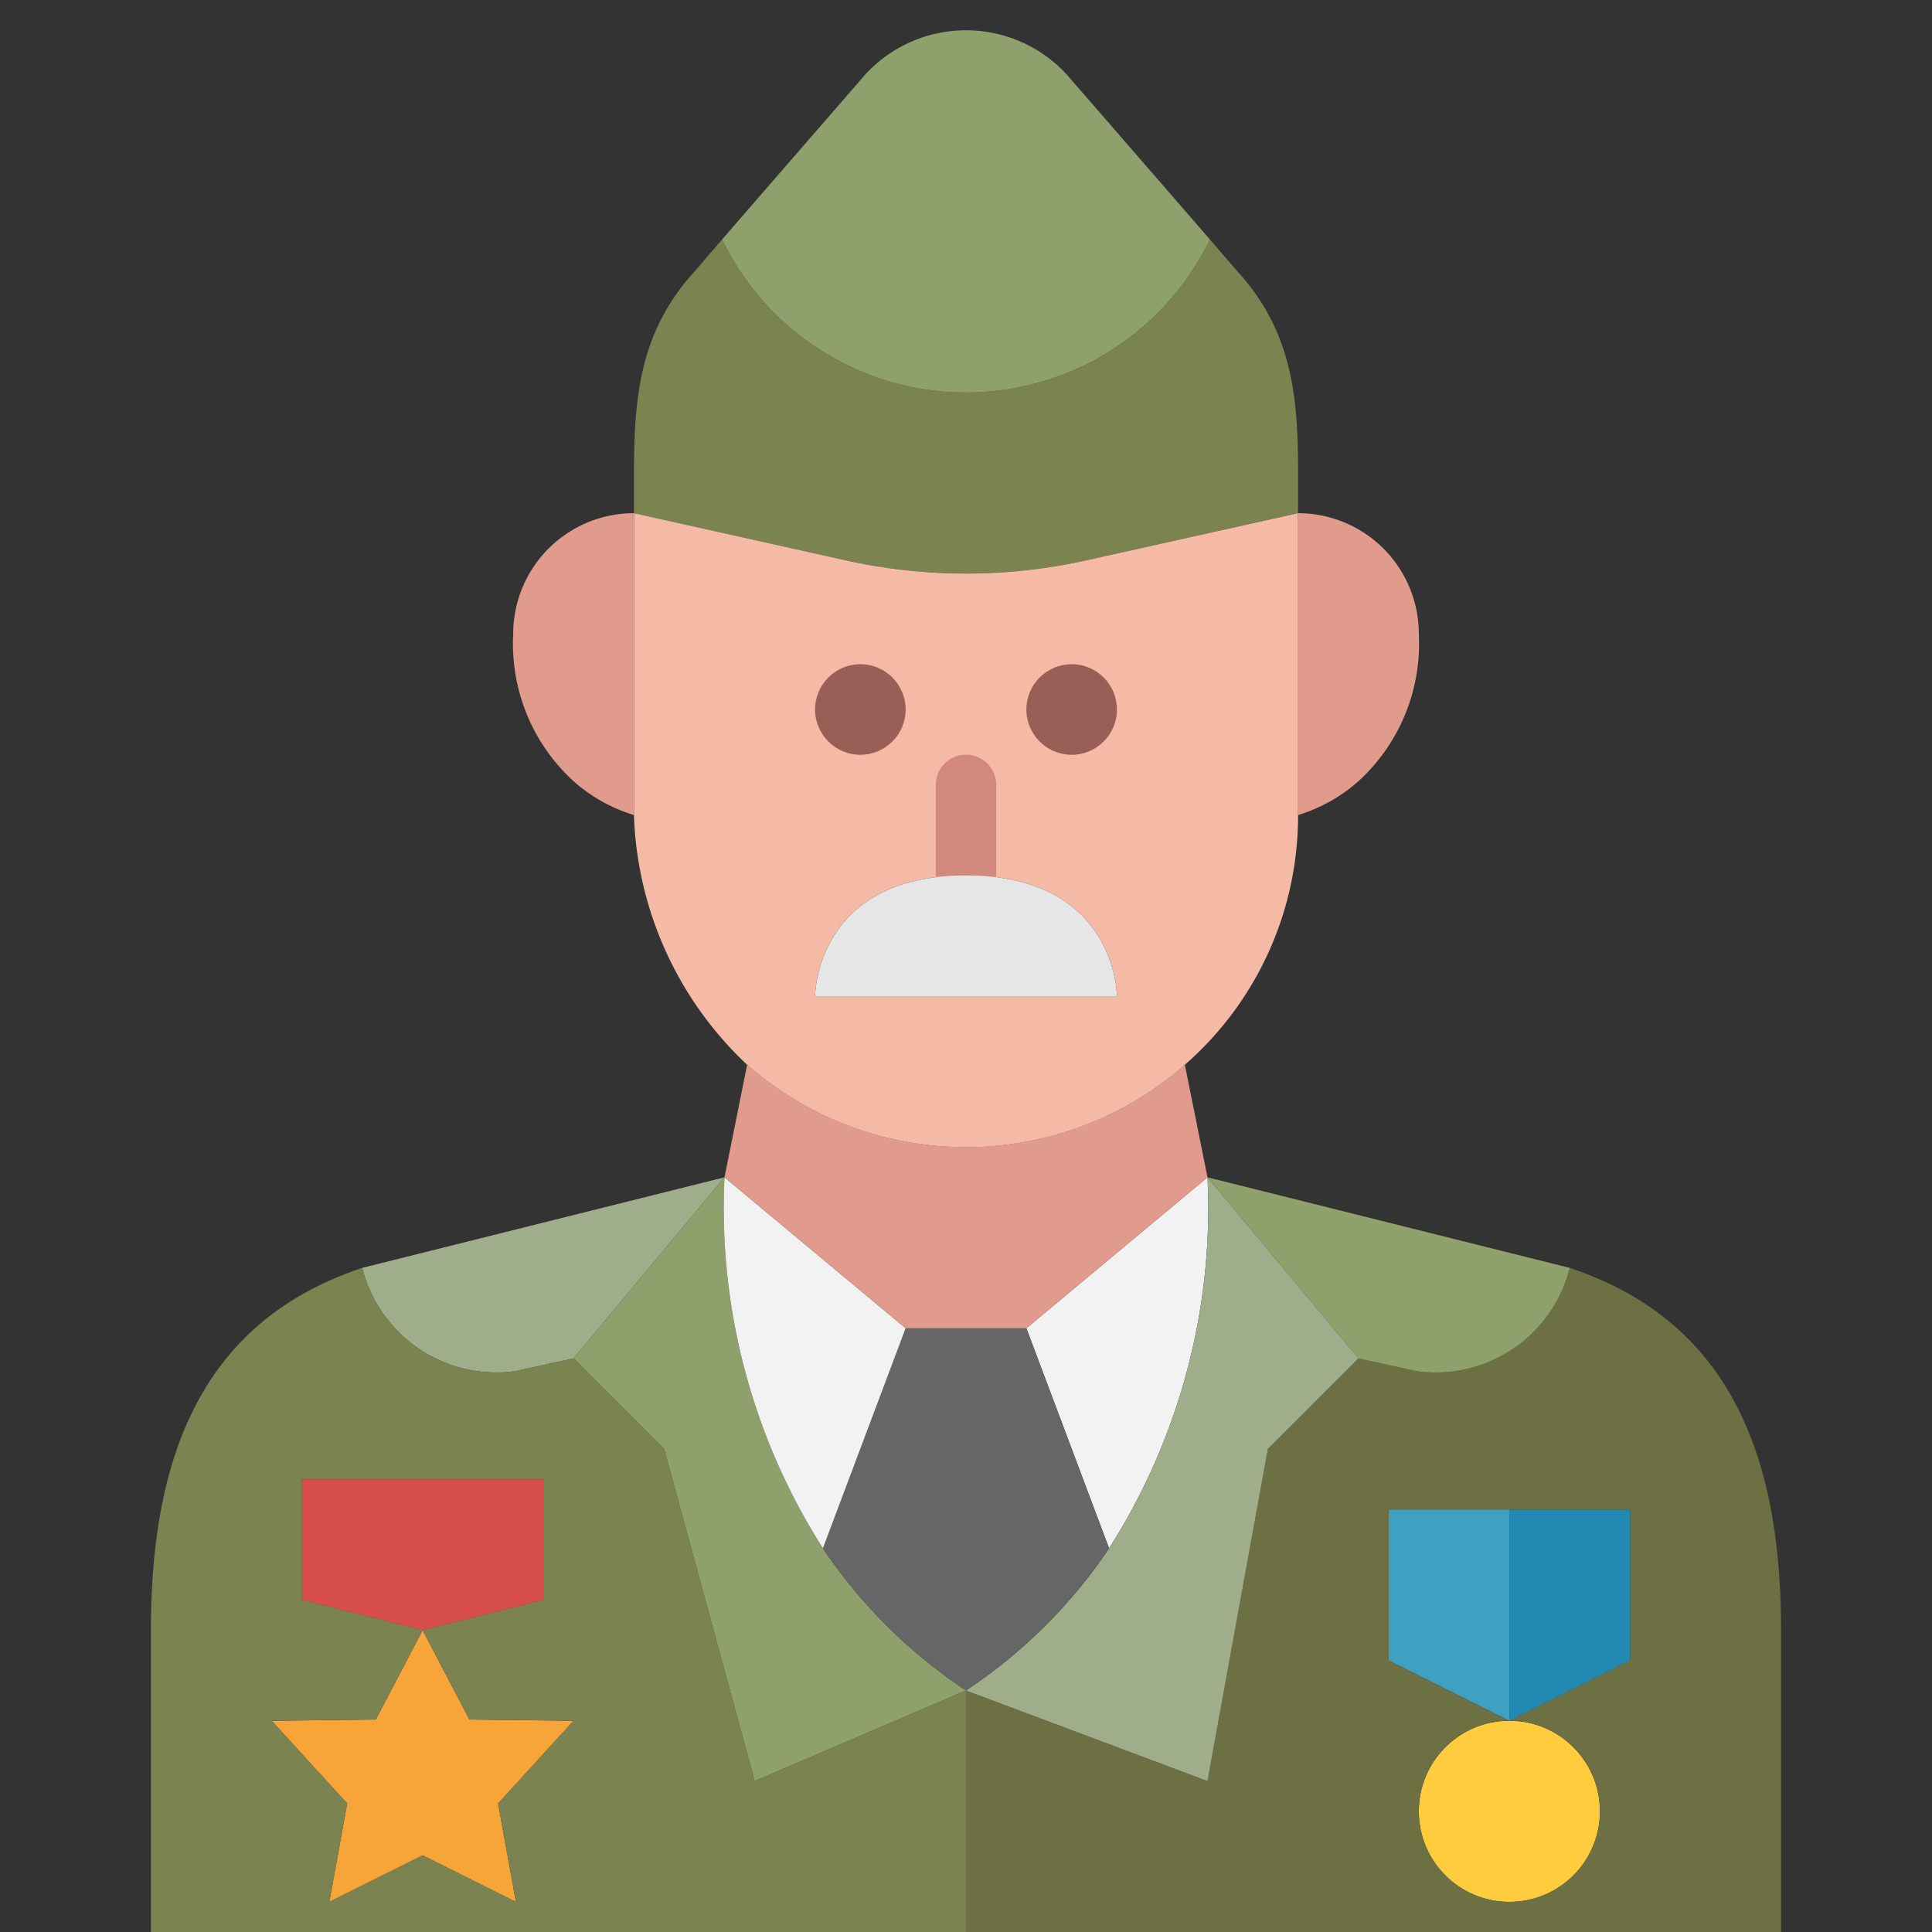 <svg id="Layer_1" height="512" viewBox="0 0 64 64" width="512" xmlns="http://www.w3.org/2000/svg" data-name="Layer 1"><rect x="0" y="0" width="64" height="64" fill="#333333" stroke="none"/><path d="m24 39-5 6-1.92.42a4.577 4.577 0 0 1 -5.08-3.42z" fill="#9fad8a"/><path d="m18 49.003v4l-4 1-4-1v-4z" fill="#d74c4c"/><path d="m14 54.003 1.55 2.959 3.45.041-2.5 2.74.59 3.26-3.09-1.541-3.09 1.541.59-3.26-2.5-2.74 3.45-.041z" fill="#f7a539"/><path d="m27.26 51.292a17.131 17.131 0 0 0 4.74 4.708l-7 3-3-11-3-3 5-6a20.971 20.971 0 0 0 3.26 12.292z" fill="#8ea06b"/><path d="m32 64h-27v-10c0-5.67 1.63-10.211 7-12a4.577 4.577 0 0 0 5.08 3.42l1.92-.42 3 3 3 11 7-3zm-14.91-1-.59-3.26 2.5-2.74-3.45-.041-1.55-2.959 4-1v-4h-8v4l4 1-1.55 2.959-3.45.041 2.5 2.74-.59 3.26 3.09-1.538z" fill="#7b8350"/><circle cx="50" cy="60.003" fill="#ffcc3e" r="3"/><path d="m54 50.003v5l-4 2v-7z" fill="#228ab2"/><path d="m50 50.003v7l-4-2v-5z" fill="#3da2c1"/><path d="m59 64h-27v-8l8 3 2-11 3-3 1.92.42a4.577 4.577 0 0 0 5.08-3.42c5.37 1.789 7 6.33 7 12zm-9-1a3 3 0 0 0 0-6l4-2v-5h-8v5l4 2a3 3 0 0 0 0 6z" fill="#6d7042"/><path d="m40 39 12 3a4.577 4.577 0 0 1 -5.08 3.42l-1.92-.42z" fill="#8ea06b"/><path d="m40 39a20.971 20.971 0 0 1 -3.26 12.289l-2.74-7.289z" fill="#f2f2f2"/><path d="m36.74 51.292a20.971 20.971 0 0 0 3.26-12.292l5 6-3 3-2 11-8-3a17.131 17.131 0 0 0 4.74-4.708z" fill="#9fad8a"/><path d="m34 44 2.74 7.289a17.131 17.131 0 0 1 -4.74 4.711 17.131 17.131 0 0 1 -4.74-4.711l2.74-7.289z" fill="#666"/><path d="m24 39 6 5-2.74 7.289a20.971 20.971 0 0 1 -3.26-12.289z" fill="#f2f2f2"/><path d="m39.25 35.272.75 3.728-6 5h-4l-6-5 .75-3.731a10.989 10.989 0 0 0 14.5 0z" fill="#e09b8d"/><path d="m43 17a4 4 0 0 1 4 4 6.168 6.168 0 0 1 -2 4.879 5.375 5.375 0 0 1 -2 1.121z" fill="#e09b8d"/><path d="m41 9c2.16 2.369 2 5 2 8l-7.05 1.57a18.357 18.357 0 0 1 -7.9 0l-7.05-1.57v-1.138c0-2.529.12-4.8 2-6.859l.92-1.071a8.973 8.973 0 0 0 16.16 0z" fill="#7b8350"/><path d="m40.08 7.932a8.973 8.973 0 0 1 -16.16 0l4.73-5.449a4.531 4.531 0 0 1 6.7 0z" fill="#8ea06b"/><path d="m39.25 35.272a10.989 10.989 0 0 1 -14.5 0 11.88 11.88 0 0 1 -3.75-8.272v-10l7.05 1.57a18.357 18.357 0 0 0 7.9 0l7.05-1.57v10a10.948 10.948 0 0 1 -3.75 8.272zm-2.25-2.272s0-4-5-4-5 4-5 4z" fill="#f4baa6"/><path d="m21 17v10a5.375 5.375 0 0 1 -2-1.121 6.168 6.168 0 0 1 -2-4.879 4 4 0 0 1 4-4z" fill="#e09b8d"/><circle cx="35.5" cy="23.503" fill="#995e55" r="1.5"/><circle cx="28.5" cy="23.503" fill="#995e55" r="1.5"/><path d="m33 30v-4a1 1 0 0 0 -2 0v4z" fill="#d1897d"/><path d="m37 33h-10s0-4 5-4 5 4 5 4z" fill="#e6e6e6"/></svg>